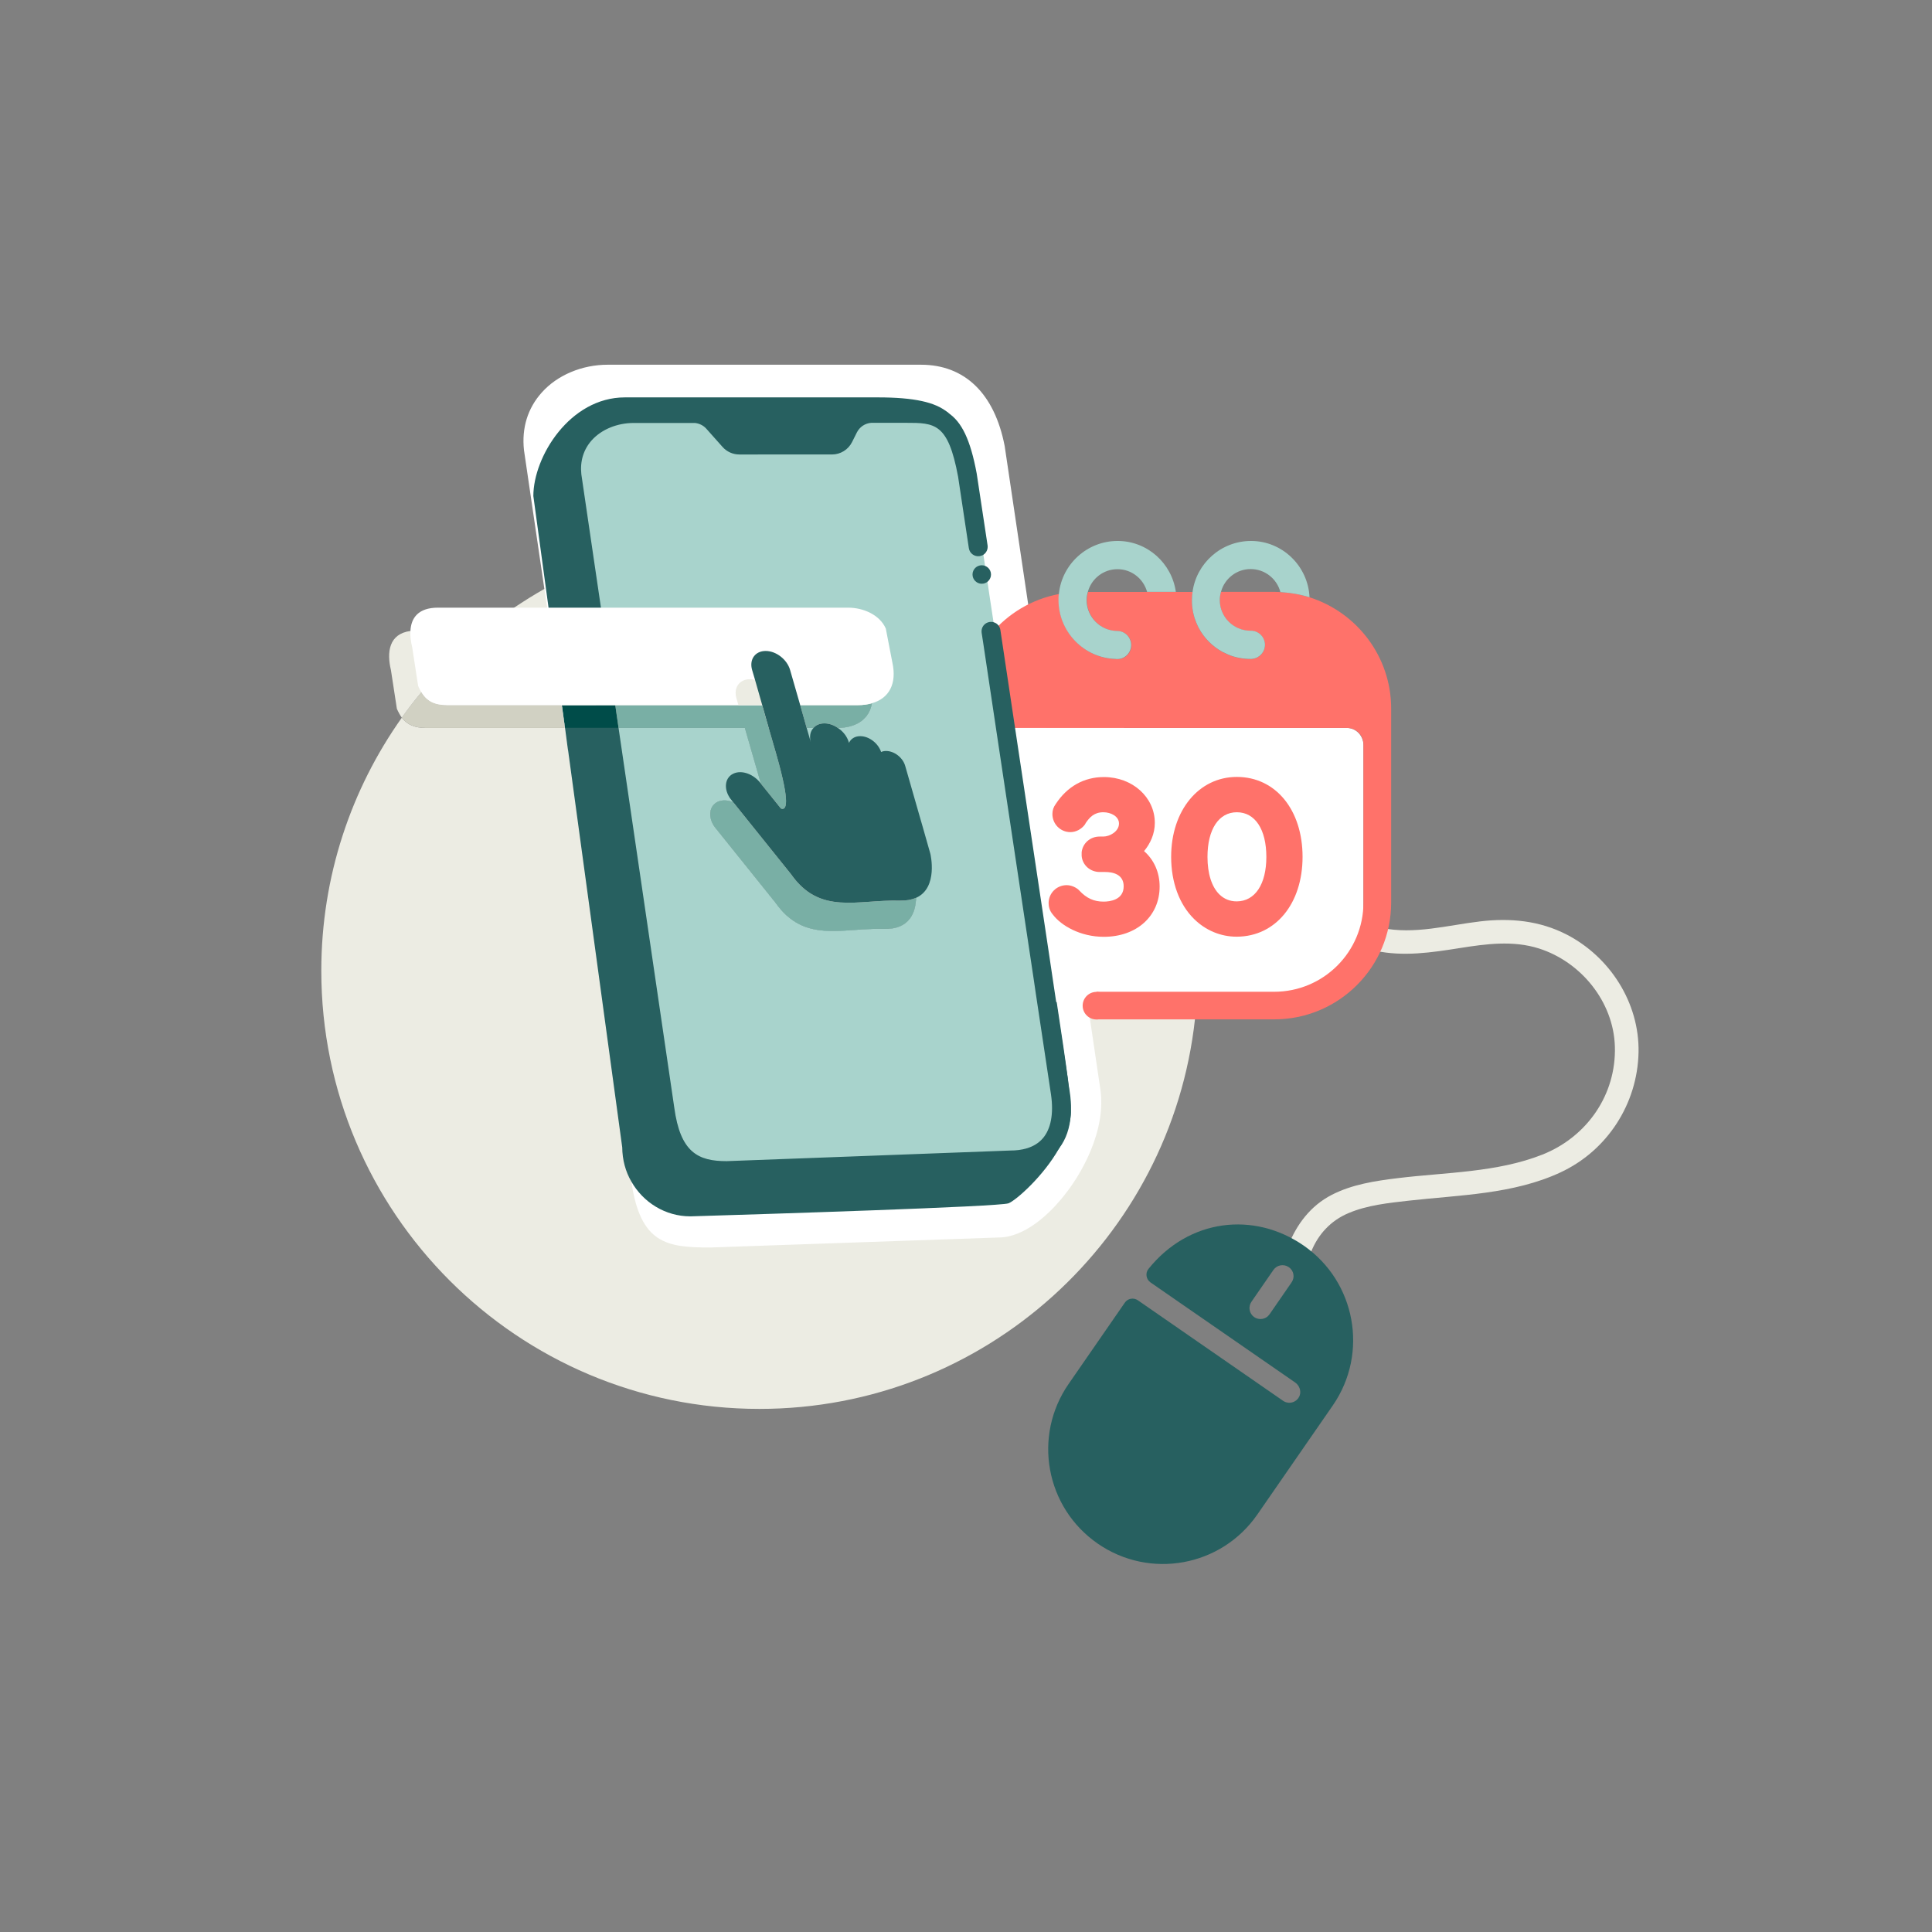 <?xml version="1.0" encoding="utf-8"?>
<!-- Generator: Adobe Illustrator 24.1.0, SVG Export Plug-In . SVG Version: 6.00 Build 0)  -->
<svg version="1.1" id="Calque_1" xmlns="http://www.w3.org/2000/svg" xmlns:xlink="http://www.w3.org/1999/xlink" x="0px" y="0px"
	 viewBox="0 0 152.61 152.61" style="enable-background:new 0 0 152.61 152.61;" xml:space="preserve">
<rect x="0" y="0" width="152.61" height="152.61" fill="#808080" stroke="none"/>
<style type="text/css">
	.st0{fill:#ECECE3;}
	.st1{fill:#FFFFFF;}
	.st2{fill:#276060;}
	.st3{fill:none;}
	.st4{fill:#FF726A;}
	.st5{fill:#A8D3CC;}
	.st6{fill:#D1D1C3;}
	.st7{fill:#004C49;}
	.st8{fill:#79AFA5;}
</style>
<g id="Picto_prise_de_RDV">
	<path class="st0" d="M94.36,72.63c-0.28-2.44-0.82-4.8-1.58-7.05v-0.01c-0.98-2.88-2.33-5.59-3.98-8.07
		c-2.01-3.01-4.48-5.7-7.31-7.94c-0.48-0.38-0.97-0.75-1.47-1.1c-0.59-0.43-1.2-0.83-1.83-1.22c-0.04-0.03-0.08-0.05-0.13-0.08
		c-5.26-3.23-11.45-5.09-18.07-5.09c-4.6,0-9,0.9-13.02,2.54c-0.34,0.13-0.68,0.28-1.02,0.43c-0.14,0.06-0.28,0.12-0.41,0.19
		c-0.83,0.37-1.63,0.78-2.42,1.23c-0.04,0.02-0.08,0.04-0.12,0.06c-0.82,0.46-1.61,0.96-2.39,1.48c-0.84,0.57-1.65,1.17-2.43,1.81
		c-1.79,1.45-3.43,3.08-4.89,4.86v0.01c0.44,0.73,1.06,1.02,2.05,1.02h9.01l0.26,1.8H33.66c-0.89,0-1.48-0.24-1.92-0.81
		c-4,5.64-6.36,12.54-6.36,19.99c0,19.11,15.5,34.61,34.61,34.61c17.81,0,32.49-13.47,34.4-30.77c0.04-0.36,0.07-0.72,0.1-1.09
		c0.03-0.36,0.05-0.72,0.07-1.09c0.03-0.55,0.04-1.1,0.04-1.66C94.6,75.31,94.52,73.96,94.36,72.63z M57.92,63.37l4.57,5.69
		c2.28,3.25,5.23,1.99,8.58,2.08c0.53,0.01,0.95-0.07,1.29-0.22c-0.03,1.09-0.47,2.51-2.53,2.45c-3.35-0.09-6.3,1.17-8.58-2.08
		l-4.81-5.99c-0.53-0.77-0.42-1.64,0.25-1.96C57.05,63.17,57.5,63.2,57.92,63.37z M66.18,57.5c-0.32-0.23-0.69-0.36-1.06-0.36
		c-0.38,0-0.68,0.14-0.86,0.36h-0.54l-0.51-1.8h4.54c0.42,0,0.79-0.05,1.12-0.15C68.67,56.74,67.73,57.47,66.18,57.5z M44.38,55.7
		h15.83l0.51,1.8l0.61,2.11c0.56,1.97,0.76,3.08,0.76,3.67c0,0.6-0.2,0.67-0.41,0.58l-1.56-1.94l-0.01-0.01
		c-0.01-0.02-0.01-0.05-0.02-0.07l-1.25-4.34H44.63L44.38,55.7z"/>
	<path class="st1" d="M86.91,85.99l-0.83-5.61l-0.15-0.95l-0.11-0.74l-0.05-0.35l-0.7-4.74l-0.55-3.65l-0.65-4.39v-0.01l-0.33-2.23
		c-0.01,0,0-0.01,0-0.01l-0.87-5.81l-1.18-7.94l-0.27-1.81l-1.86-12.52c-0.8-4.14-3.15-6.42-6.61-6.42H48
		c-2.03,0-3.98,0.82-5.21,2.2c-1.11,1.24-1.59,2.8-1.4,4.55L43,46.52L43.22,48l0.26,1.81l0.87,5.89l0.26,1.8l0.24,1.65l0.03,0.17
		l4.97,33.87c0.01,0.05,0.01,0.1,0.02,0.14c0.72,4.95,2.83,5.21,6.25,5.21h0.01l22.76-0.79c2.04-0.01,3.91-1.83,4.84-2.92
		C85.51,92.77,87.41,89.2,86.91,85.99z M57.92,63.37l4.57,5.69c2.28,3.25,5.23,1.99,8.58,2.08c0.53,0.01,0.95-0.07,1.29-0.22
		c-0.03,1.09-0.47,2.51-2.53,2.45c-3.35-0.09-6.3,1.17-8.58-2.08l-4.81-5.99c-0.53-0.77-0.42-1.64,0.25-1.96
		C57.05,63.17,57.5,63.2,57.92,63.37z M63.21,55.7h4.54c0.42,0,0.79-0.05,1.12-0.15c-0.2,1.19-1.14,1.92-2.69,1.95
		c-0.32-0.23-0.69-0.36-1.06-0.36c-0.38,0-0.68,0.14-0.86,0.36h-0.54L63.21,55.7z M44.63,57.5l-0.25-1.8h15.83l0.51,1.8l0.61,2.11
		c0.56,1.97,0.76,3.08,0.76,3.67c0,0.6-0.2,0.67-0.41,0.58l-1.56-1.94l-0.01-0.01c-0.01-0.02-0.01-0.05-0.02-0.07l-1.25-4.34H44.63z
		"/>
	<path class="st2" d="M84.38,85.48l-0.02-0.19c-0.2-1.54-0.51-3.65-0.89-6.13c-0.06-0.37-0.12-0.74-0.18-1.13
		c-0.14-0.86-0.28-1.76-0.43-2.7c-0.87-5.38-1.96-11.79-2.99-17.83c-0.33-1.91-0.66-3.78-0.97-5.56c-0.13-0.73-0.25-1.44-0.37-2.14
		c-0.04-0.23-0.08-0.45-0.12-0.67c-0.12-0.67-0.23-1.33-0.35-1.97c-0.06-0.38-0.13-0.76-0.19-1.13c-0.09-0.47-0.17-0.94-0.25-1.38
		c-0.04-0.26-0.09-0.51-0.13-0.75c-0.7-3.95-1.18-6.65-1.26-7.08l-0.05-0.52c-0.05-0.49-0.1-0.95-0.18-1.37
		c-0.16-0.96-0.45-1.72-1.08-2.3c-0.03-0.04-0.07-0.06-0.11-0.09c-0.94-0.76-2.56-1.15-5.48-1.15H49.36c-4.35,0-7.23,4.69-7.23,7.79
		l0.99,7.28L43.33,48l0.25,1.81l0.8,5.89h15.83l0.51,1.8l0.61,2.11c0.56,1.97,0.76,3.08,0.76,3.67c0,0.6-0.2,0.67-0.41,0.58
		l-1.56-1.94l-0.01-0.01c-0.01-0.02-0.01-0.05-0.02-0.07l-1.25-4.34H44.63l0.22,1.65l0.03,0.17l4.27,31.31
		c0.01,0.99,0.26,1.91,0.72,2.7c0.93,1.64,2.67,2.75,4.67,2.75c5.71-0.17,24.39-0.76,25.12-1.03c0.58-0.22,2.76-2.13,4.01-4.36
		c0.43-0.75,0.75-1.54,0.87-2.31c0.02-0.11,0.03-0.22,0.04-0.33s0.01-0.23,0.01-0.35C84.59,87.29,84.51,86.53,84.38,85.48z
		 M63.21,55.7h4.54c0.42,0,0.79-0.05,1.12-0.15c-0.2,1.19-1.14,1.92-2.69,1.95c-0.32-0.23-0.69-0.36-1.06-0.36
		c-0.38,0-0.68,0.14-0.86,0.36h-0.54L63.21,55.7z M56.69,63.34c0.36-0.17,0.81-0.14,1.23,0.03l4.57,5.69
		c2.28,3.25,5.23,1.99,8.58,2.08c0.53,0.01,0.95-0.07,1.29-0.22c-0.03,1.09-0.47,2.51-2.53,2.45c-3.35-0.09-6.3,1.17-8.58-2.08
		l-4.81-5.99C55.91,64.53,56.02,63.66,56.69,63.34z"/>
	<path class="st0" d="M108.63,75.1c2.23,0.48,4.45,0.14,6.67-0.21c2.08-0.33,4.21-0.62,6.26,0.03c3.33,1.06,5.89,4.21,6,7.73
		c0.12,3.82-2.2,7.15-5.72,8.55c-3.58,1.42-7.63,1.4-11.41,1.86c-1.8,0.22-3.62,0.49-5.25,1.33c-1.66,0.86-2.76,2.32-3.43,4.03
		c-0.19,0.47,0.21,1.02,0.65,1.15c0.53,0.15,0.97-0.19,1.15-0.65c0.56-1.42,1.57-2.51,2.98-3.1c1.49-0.63,3.17-0.8,4.76-0.98
		c4-0.45,8.26-0.5,11.97-2.23c3.7-1.72,6.09-5.42,6.17-9.5c0.07-3.89-2.25-7.52-5.68-9.29c-2.14-1.1-4.45-1.32-6.82-1.04
		c-2.57,0.3-5.22,1.06-7.81,0.51C107.95,73.05,107.45,74.85,108.63,75.1L108.63,75.1z"/>
	<path class="st3" d="M90.61,46.75h-4.69c0.28-1.03,1.22-1.79,2.34-1.79C89.39,44.95,90.32,45.72,90.61,46.75z"/>
	<path class="st3" d="M101.14,46.77c-0.16,0-0.32-0.02-0.49-0.02h-4.2c0.28-1.03,1.22-1.79,2.34-1.79
		C99.92,44.95,100.86,45.73,101.14,46.77z"/>
	<g>
		<path class="st1" d="M107.7,58.87v13.14c0,4.1-3.16,7.42-7.05,7.42H85.34c-3.88,0-7.06-3.34-7.06-7.43V58.87
			c0-0.76,0.58-1.37,1.3-1.37h26.81C107.12,57.5,107.7,58.12,107.7,58.87z"/>
	</g>
	<g>
		<path class="st4" d="M91.22,65c0-2.03-1.77-3.62-4.02-3.62c-1.58,0-2.9,0.75-3.8,2.12c-0.18,0.24-0.27,0.5-0.27,0.8
			c0,0.79,0.63,1.43,1.42,1.43c0.43,0,0.86-0.22,1.14-0.59L85.77,65c0.28-0.41,0.64-0.84,1.38-0.84c0.61,0,1.24,0.33,1.24,0.89
			c0,0.63-0.73,1.03-1.24,1.03h-0.29c-0.75,0-1.34,0.53-1.42,1.24v0.29c0.06,0.72,0.67,1.27,1.43,1.27h0.43
			c0.55,0,1.46,0.15,1.46,1.13c0,1.09-1.11,1.21-1.59,1.21c-0.76,0-1.35-0.27-1.91-0.87l-0.1-0.1c-0.27-0.21-0.59-0.33-0.91-0.33
			c-0.78,0-1.42,0.63-1.42,1.42c0,0.24,0.06,0.59,0.34,0.91c0.65,0.86,2.16,1.75,4.02,1.75c2.59,0,4.41-1.63,4.41-3.97
			c0-1.13-0.45-2.12-1.23-2.8C90.87,66.63,91.22,65.86,91.22,65z"/>
		<path class="st4" d="M97.7,61.37c-3.01,0-5.19,2.65-5.19,6.31c0,2.01,0.64,3.76,1.81,4.91c0.91,0.9,2.1,1.4,3.36,1.4
			c0.01,0,0.02,0,0.03,0c3.05-0.02,5.18-2.61,5.18-6.31C102.89,63.97,100.76,61.37,97.7,61.37z M97.7,64.16
			c1.44,0,2.33,1.35,2.33,3.53c0,2.15-0.89,3.5-2.33,3.51c-0.01,0-0.01,0-0.02,0c-0.53,0-0.99-0.19-1.36-0.55
			c-0.61-0.6-0.94-1.65-0.94-2.96C95.38,65.51,96.27,64.16,97.7,64.16z"/>
	</g>
	<g>
		<path class="st4" d="M103.44,47.18c-0.73-0.23-1.5-0.36-2.3-0.41c-0.16,0-0.32-0.02-0.49-0.02h-4.2c-0.06,0.21-0.1,0.42-0.1,0.65
			c0,0.67,0.27,1.28,0.71,1.72c0.44,0.44,1.05,0.71,1.73,0.71h0.02c0.61,0,1.11,0.5,1.11,1.11c0,0.57-0.43,1.05-0.99,1.11
			c-0.04,0.01-0.07,0.01-0.11,0.01H98.8c-0.32,0-0.63-0.03-0.94-0.09c-0.15-0.03-0.3-0.07-0.44-0.11c-0.15-0.04-0.29-0.1-0.43-0.16
			s-0.27-0.12-0.41-0.19c-0.79-0.43-1.45-1.08-1.88-1.88c-0.07-0.13-0.13-0.27-0.19-0.41c-0.06-0.14-0.11-0.28-0.16-0.43
			c-0.04-0.14-0.08-0.29-0.11-0.44c-0.06-0.3-0.09-0.62-0.09-0.94c0-0.22,0.02-0.43,0.05-0.65h-8.25c-0.06,0.21-0.1,0.42-0.1,0.65
			c0,1.33,1.08,2.42,2.41,2.44h0.03c0.6,0.01,1.08,0.51,1.08,1.11c0,0.6-0.48,1.1-1.08,1.11h-0.03c-0.04,0-0.07,0-0.11-0.01
			c-2.51-0.07-4.52-2.14-4.52-4.66c0-0.16,0-0.32,0.03-0.48c-4.29,0.8-7.53,4.56-7.53,9.08v15.3c0,5.1-2.11,9.24,3,9.24h1.26v-2.18
			H79.1c-3.88,0-0.81-3.18-0.81-7.06V58.8c0-0.72,0.58-1.3,1.3-1.3h26.81c0.72,0,1.3,0.58,1.3,1.3v12.49c0,3.9-3.16,7.05-7.05,7.05
			H86.61v2.18h14.04c5.1,0,9.24-4.13,9.24-9.24v-15.3C109.89,51.86,107.18,48.37,103.44,47.18z"/>
		<circle class="st4" cx="86.61" cy="79.44" r="1.09"/>
	</g>
	<g>
		<path class="st5" d="M84.15,86.87l-1.18-7.88l-0.18-1.14L79.73,57.5l-0.83-5.56l-0.33-2.19l-0.09-0.6l-0.29-1.91L78,45.95
			l-0.19-1.25l-0.13-0.88l-1.02-6.76c-0.15-0.8-0.37-1.51-0.66-2.13c-0.84-1.82-2.27-2.84-4.32-2.84H49.76
			c-2.75,0-5.31,1.93-4.98,4.97l1.17,7.98L46.39,48l0.26,1.81l0.86,5.89h12.7l0.51,1.8l0.61,2.11c0.56,1.97,0.76,3.08,0.76,3.67
			c0,0.6-0.2,0.67-0.41,0.58l-1.56-1.94l-0.01-0.01c-0.01-0.02-0.01-0.05-0.02-0.07l-1.25-4.34H47.78l4.49,30.61
			c0.53,3.91,2.23,4.97,4.98,4.97l22.93-0.85C82.93,92.23,84.75,89.95,84.15,86.87z M63.21,55.7h4.54c0.42,0,0.79-0.05,1.12-0.15
			c-0.2,1.19-1.14,1.92-2.69,1.95c-0.32-0.23-0.69-0.36-1.06-0.36c-0.38,0-0.68,0.14-0.86,0.36h-0.54L63.21,55.7z M56.69,63.34
			c0.36-0.17,0.81-0.14,1.23,0.03l4.57,5.69c2.28,3.25,5.23,1.99,8.58,2.08c0.53,0.01,0.95-0.07,1.29-0.22
			c-0.03,1.09-0.47,2.51-2.53,2.45c-3.35-0.09-6.3,1.17-8.58-2.08l-4.81-5.99C55.91,64.53,56.02,63.66,56.69,63.34z"/>
	</g>
	<path class="st2" d="M47.08,55.7l-0.87-5.89L45.95,48l-0.41-2.77l-1.11-7.58c-0.17-1.49,0.25-2.82,1.19-3.87
		c1.05-1.17,2.71-1.87,4.43-1.87h21.48c1.37,0,2.43,0.1,3.28,0.63c0.04,0.03,0.08,0.05,0.11,0.09c1.04,0.7,1.73,2.08,2.23,4.77
		l0.86,5.68c0.04,0.3-0.09,0.58-0.33,0.74c-0.06,0.04-0.12,0.07-0.19,0.08c-0.03,0.02-0.07,0.02-0.11,0.03
		c-0.41,0.06-0.79-0.22-0.85-0.63l-0.85-5.65c-0.79-4.25-1.84-4.25-4.14-4.25h-2.73c-0.48,0.04-0.9,0.32-1.12,0.75l-0.38,0.76
		c-0.3,0.61-0.92,0.99-1.59,0.99H58.4c-0.5,0-0.98-0.21-1.32-0.59l-1.3-1.46c-0.23-0.25-0.54-0.4-0.88-0.44h-4.84
		c-1.31,0-2.55,0.51-3.32,1.37c-0.65,0.73-0.93,1.65-0.82,2.68l1.05,7.15l0.5,3.39l0.26,1.81l0.87,5.89H47.08z"/>
	<path class="st2" d="M84.59,87.7c0,0.12,0,0.24-0.01,0.35c-0.07,1.04-0.37,1.94-0.91,2.64c-0.05,0.08-0.11,0.15-0.17,0.22
		c-0.83,0.96-2.09,1.47-3.64,1.47l-22.44,0.84c-3.44,0-5.12-1.65-5.65-5.53L47.34,57.5h1.52l4.4,29.98
		c0.48,3.55,1.88,4.24,4.14,4.24l22.43-0.84c0.8,0,1.86-0.17,2.54-0.96c0.64-0.74,0.87-1.94,0.65-3.46l-1.21-8.04l-0.17-1.16
		l-2.92-19.42l-1.04-6.95l-0.14-0.91c-0.06-0.41,0.22-0.79,0.63-0.85c0.08-0.01,0.16-0.01,0.24,0c0.02,0,0.05,0.01,0.07,0.02
		c0.16,0.04,0.31,0.14,0.4,0.27c0.07,0.1,0.12,0.21,0.14,0.34l1.16,7.74l2.68,17.83l0.4,2.69l0.17,1.13l0.93,6.14l0.02,0.19
		l0.12,0.77C84.58,86.76,84.61,87.25,84.59,87.7z"/>
	<circle class="st2" cx="77.55" cy="45.38" r="0.73"/>
	<path class="st6" d="M44.61,57.5H33.66c-0.89,0-1.48-0.24-1.92-0.81c0.49-0.69,1-1.36,1.55-2.01c0.44,0.73,1.06,1.02,2.05,1.02
		h9.01L44.61,57.5z"/>
	<polygon class="st7" points="48.86,57.5 44.63,57.5 44.38,55.7 48.6,55.7 	"/>
	<path class="st8" d="M62.09,63.28c0,0.6-0.2,0.67-0.41,0.58l-1.56-1.94l-0.01-0.01c-0.01-0.02-0.01-0.05-0.02-0.07l-1.25-4.34
		h-9.98l-0.26-1.8h11.61l0.51,1.8l0.61,2.11C61.89,61.58,62.09,62.69,62.09,63.28z"/>
	<path class="st8" d="M68.87,55.55c-0.2,1.19-1.14,1.92-2.69,1.95c-0.32-0.23-0.69-0.36-1.06-0.36c-0.38,0-0.68,0.14-0.86,0.36
		h-0.54l-0.51-1.8h4.54C68.17,55.7,68.54,55.65,68.87,55.55z"/>
	<path class="st0" d="M65.12,57.14c0.37,0,0.74,0.13,1.06,0.36h-1.92C64.44,57.28,64.74,57.14,65.12,57.14z"/>
	<path class="st0" d="M68.87,55.55c-0.33,0.1-0.7,0.15-1.12,0.15h-4.54l0.51,1.8h-3l-0.51-1.8H44.38l0.25,1.8h-0.02l-0.26-1.8h-9.01
		c-0.99,0-1.61-0.29-2.05-1.02c-0.55,0.65-1.06,1.32-1.55,2.01c-0.14-0.2-0.27-0.43-0.39-0.7l-0.47-3.06
		c-0.34-1.42-0.16-2.86,1.54-3.09c0.15-0.02,0.32-0.03,0.5-0.03h32.41c1.19,0,2.49,0.56,2.97,1.65l0.52,2.69
		C68.93,54.66,68.94,55.13,68.87,55.55z"/>
	<path class="st1" d="M68.87,55.55c-0.33,0.1-0.7,0.15-1.12,0.15H35.34c-0.99,0-1.61-0.29-2.05-1.02v-0.01
		c-0.1-0.14-0.18-0.3-0.26-0.48l-0.47-3.06c-0.11-0.44-0.16-0.88-0.14-1.29c0.05-1.03,0.62-1.84,2.17-1.84H67
		c1.19,0,2.49,0.56,2.97,1.65l0.52,2.69C70.85,53.99,70.25,55.16,68.87,55.55z"/>
	<path class="st8" d="M72.36,70.92c-0.03,1.09-0.47,2.51-2.53,2.45c-3.35-0.09-6.3,1.17-8.58-2.08l-4.81-5.99
		c-0.53-0.77-0.42-1.64,0.25-1.96c0.36-0.17,0.81-0.14,1.23,0.03l4.57,5.69c2.28,3.25,5.23,1.99,8.58,2.08
		C71.6,71.15,72.02,71.07,72.36,70.92z"/>
	<path class="st0" d="M72.36,70.92c-0.34,0.15-0.76,0.23-1.29,0.22c-3.35-0.09-6.3,1.17-8.58-2.08l-4.57-5.69
		c0.36,0.16,0.71,0.43,0.96,0.78l1.56,1.94c0.41,0.18,0.79-0.27-0.33-4.18l0.01,0.01l1.56,1.94c0.21,0.09,0.41,0.02,0.41-0.58
		c0-0.59-0.2-1.7-0.76-3.67l-0.61-2.11l-0.51-1.8h-1.88l-0.16-0.55c-0.24-0.83,0.24-1.5,1.07-1.5c0.13,0,0.27,0.02,0.4,0.05
		c0.69,0.17,1.33,0.75,1.53,1.45l0.16,0.55l0.51,1.8l0.97,3.37c-0.24-0.83,0.24-1.5,1.07-1.5c0.13,0,0.26,0.02,0.39,0.05
		c0.7,0.16,1.34,0.75,1.54,1.45l0.01,0.04c0.15-0.32,0.46-0.53,0.89-0.53c0.7,0,1.42,0.56,1.65,1.25c0.11-0.05,0.24-0.08,0.39-0.08
		c0.65,0,1.32,0.52,1.51,1.17l1.75,6.12l0.24,0.83C72.25,69.67,72.39,70.23,72.36,70.92z"/>
	<path class="st2" d="M72.36,70.92c-0.34,0.15-0.76,0.23-1.29,0.22c-3.35-0.09-6.3,1.17-8.58-2.08l-4.57-5.69l-0.24-0.3
		c-0.23-0.33-0.34-0.67-0.34-0.99c0-0.42,0.2-0.79,0.59-0.97c0.67-0.32,1.64,0.05,2.18,0.8l0.01,0.01l1.56,1.94
		c0.21,0.09,0.41,0.02,0.41-0.58c0-0.59-0.2-1.7-0.76-3.67l-0.61-2.11l-0.51-1.8l-0.57-2l-0.23-0.78c-0.24-0.83,0.24-1.5,1.07-1.5
		c0.83,0,1.69,0.67,1.93,1.5l0.8,2.78l0.51,1.8l0.33,1.14c-0.13-0.46-0.05-0.87,0.21-1.14c0.18-0.22,0.48-0.36,0.86-0.36
		c0.37,0,0.74,0.13,1.06,0.36c0.41,0.26,0.74,0.68,0.87,1.14l0.01,0.04c0.15-0.32,0.46-0.53,0.89-0.53c0.7,0,1.42,0.56,1.65,1.25
		c0.11-0.05,0.24-0.08,0.39-0.08c0.65,0,1.32,0.52,1.51,1.17l1.11,3.87l0.28,0.97l0.6,2.11C73.49,67.44,74.14,70.13,72.36,70.92z"/>
	<path class="st5" d="M92.88,46.75h-2.27c-0.29-1.03-1.22-1.79-2.34-1.79c-1.12,0-2.06,0.76-2.34,1.79c-0.06,0.21-0.1,0.42-0.1,0.65
		c0,1.33,1.08,2.42,2.41,2.44h0.03c0.6,0.01,1.08,0.51,1.08,1.11c0,0.6-0.48,1.1-1.08,1.11h-0.03c-0.04,0-0.07,0-0.11-0.01
		c-2.51-0.07-4.52-2.14-4.52-4.66c0-0.16,0-0.32,0.03-0.48c0.24-2.34,2.23-4.18,4.64-4.18C90.62,42.73,92.56,44.48,92.88,46.75z"/>
	<path class="st5" d="M103.44,47.18c-0.73-0.23-1.5-0.36-2.3-0.41c-0.27-1.04-1.22-1.82-2.35-1.82c-1.12,0-2.06,0.76-2.34,1.79
		c-0.06,0.21-0.1,0.42-0.1,0.65c0,0.67,0.27,1.28,0.71,1.72c0.44,0.44,1.05,0.71,1.73,0.71h0.02c0.61,0,1.11,0.5,1.11,1.11
		c0,0.57-0.43,1.05-0.99,1.11c-0.04,0.01-0.07,0.01-0.11,0.01H98.8c-0.32,0-0.63-0.03-0.94-0.09c-0.15-0.03-0.3-0.07-0.44-0.11
		c-0.15-0.04-0.29-0.1-0.43-0.16s-0.27-0.12-0.41-0.19c-0.79-0.43-1.45-1.08-1.88-1.88c-0.07-0.13-0.13-0.27-0.19-0.41
		c-0.06-0.14-0.11-0.28-0.16-0.43c-0.04-0.14-0.08-0.29-0.11-0.44c-0.06-0.3-0.09-0.62-0.09-0.94c0-0.22,0.02-0.43,0.05-0.65
		c0.31-2.26,2.26-4.02,4.62-4.02C101.29,42.73,103.33,44.71,103.44,47.18z"/>
	<path class="st3" d="M107.7,71.29V58.8c0-0.72-0.58-1.3-1.3-1.3H79.59c-0.72,0-1.3,0.58-1.3,1.3v12.48c0,3.88,3.18,7.06,7.06,7.06
		h0.02v-1.16v1.16h15.29C104.54,78.34,107.7,75.19,107.7,71.29z"/>
	<path class="st2" d="M102.98,98.39L102.98,98.39c-3.92-2.71-9.06-2.14-12.26,1.84c-0.27,0.33-0.19,0.82,0.16,1.07l11.42,7.9
		c0.33,0.23,0.5,0.66,0.36,1.04c-0.21,0.55-0.86,0.72-1.31,0.41l-11.47-7.94c-0.34-0.23-0.8-0.15-1.03,0.19l-4.44,6.42
		c-2.85,4.12-1.82,9.76,2.3,12.61l0,0c4.12,2.85,9.76,1.82,12.61-2.3l5.97-8.63C108.12,106.89,107.09,101.24,102.98,98.39z
		 M102.02,101.3l-1.74,2.52c-0.27,0.39-0.81,0.49-1.21,0.22c-0.39-0.27-0.49-0.81-0.22-1.21l1.74-2.52
		c0.27-0.39,0.81-0.49,1.21-0.22S102.3,100.9,102.02,101.3z"/>
</g>
</svg>
